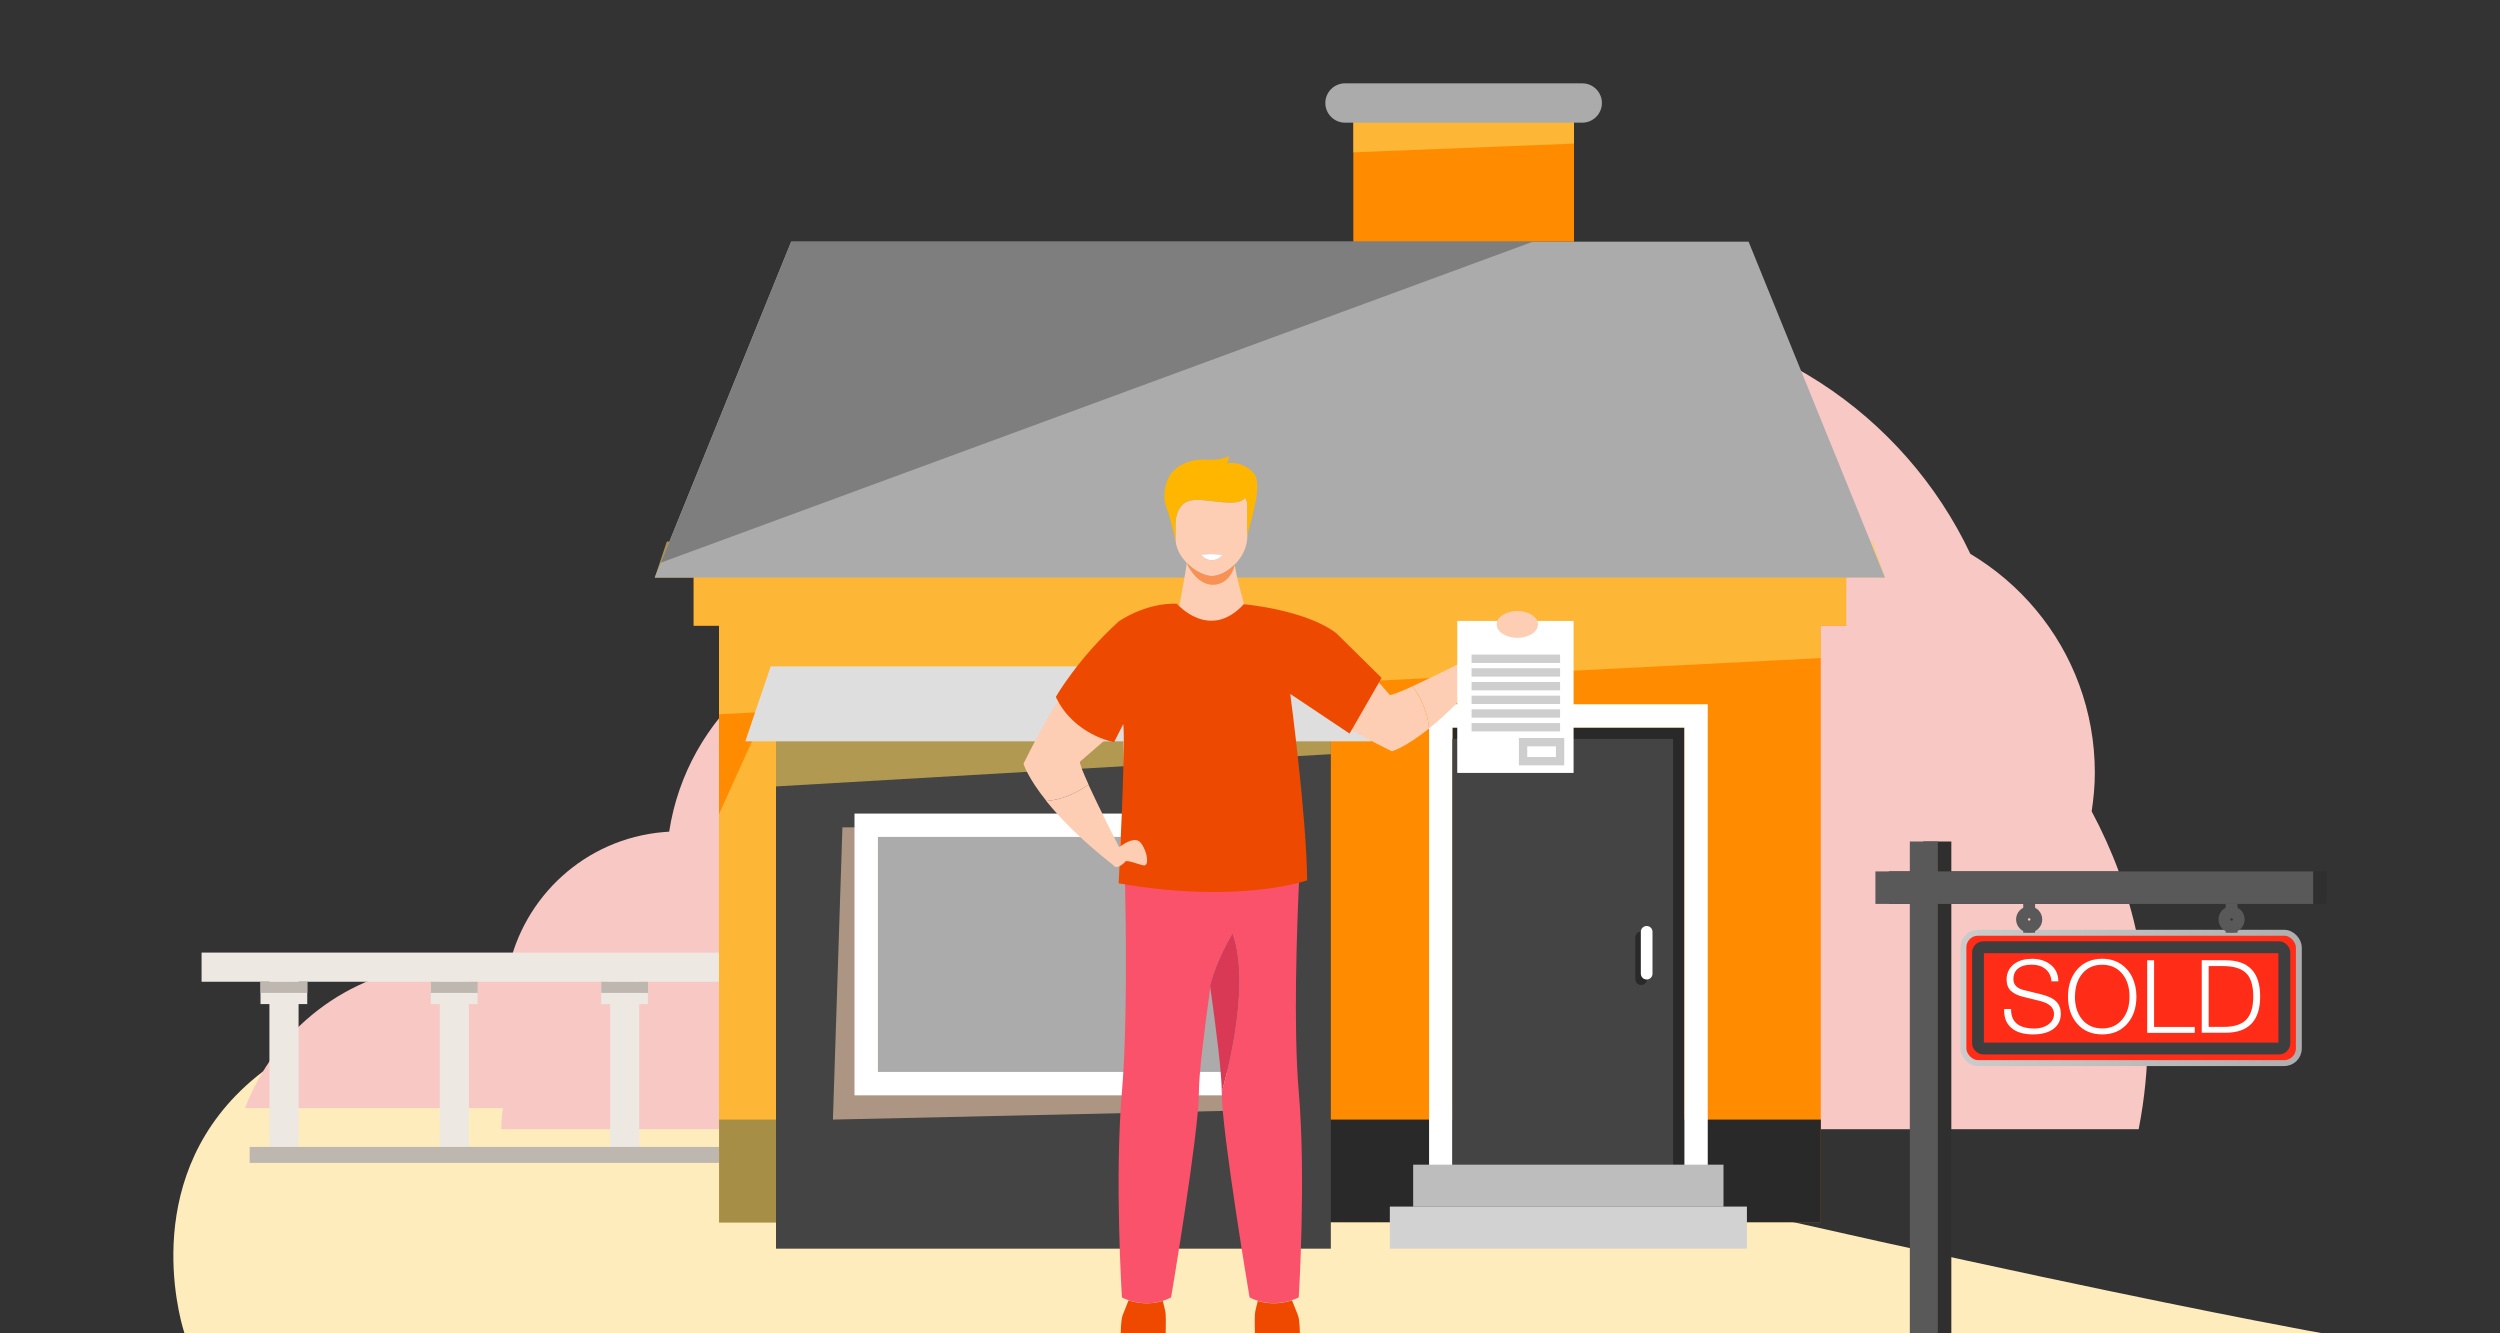 <?xml version="1.0" encoding="UTF-8"?><svg xmlns="http://www.w3.org/2000/svg" width="300" height="160" xmlns:xlink="http://www.w3.org/1999/xlink" viewBox="0 0 300 160"><rect x="0" y="0" width="300" height="160" fill="#333333" stroke="none"/><title>Illustration of a man infront of a house he just purchased representing financial security</title>
<defs><linearGradient id="linear-gradient" x1="235.26" y1="119.75" x2="276.22" y2="119.75" gradientUnits="userSpaceOnUse"><stop offset="0" stop-color="#cbcbcb"/><stop offset="1" stop-color="#aeaeae"/></linearGradient></defs><g style="isolation:isolate;"><g id="Layer_1"><g><path d="m139.1,128.64c96.19,23.7,139.64,31.36,139.64,31.36H22.14S-.35,94.28,139.1,128.64Z" style="fill:#ffecbd;"/><g><path d="m254.26,104.6c-.92-2.5-2.02-4.91-3.26-7.24.23-1.51.38-3.05.38-4.63,0-3.71-.66-7.25-1.86-10.53-2.43-6.64-7.1-12.17-13.08-15.74-7.95-16.8-25.04-28.45-44.88-28.45s-37.86,12.27-45.51,29.82c-.13.3-.22.63-.35.93-5.36-1.32-11.02-1.78-16.81-1.28-1.03.08-2.05.22-3.06.35-25.86,3.82-44.9,26.4-44.18,52.53,0,.48.05.93.08,1.4-1.96-.9-4.11-1.43-6.4-1.43-.19,0-.39,0-.58.03-8.12.3-14.6,6.95-14.6,15.14h196.49c.71-3.62,1.09-7.39,1.09-11.25,0-6.92-1.24-13.52-3.48-19.65Z" style="fill:#f7c8c4;"/><path d="m52.2,115.75c3.03-.27,5.98-.01,8.79.68,1.8-8.8,9.2-15.76,18.62-16.58.22-.02.46-.03.69-.05,2.11-13.81,14.04-24.39,28.45-24.39,11.02,0,20.59,6.2,25.43,15.3,0,0,0,0,.01,0,3.33-1.01,6.87-1.57,10.54-1.57,19.87,0,35.98,16.11,35.98,35.99,0,2.69-.29,5.32-.86,7.84h-70.94c-.05,0-.1,0-.15,0s-.1,0-.16,0H29.41c3.55-9.33,12.18-16.29,22.79-17.21Z" style="fill:#f7c8c4;"/><rect x="86.28" y="63.17" width="132.21" height="83.49" style="fill:#ff8c00;"/><rect x="86.28" y="134.35" width="132.21" height="12.32" transform="translate(304.78 281.02) rotate(180)" style="fill:#292929;"/><rect x="83.24" y="67.14" width="138.3" height="7.95" style="fill:#ff8c00;"/><rect x="108.14" y="106.69" width="77.68" height="2.28" transform="translate(39.15 254.8) rotate(-90)" style="fill:#dfa134; opacity:.5;"/><rect x="162.4" y="12.36" width="26.48" height="16.64" style="fill:#ff8c00;"/><polygon points="188.88 12.36 188.88 17.23 162.4 18.28 162.4 12.36 188.88 12.36" style="fill:#fcd25a; mix-blend-mode:multiply; opacity:.6;"/><path d="m161.4,10h28.47c1.3,0,2.36,1.06,2.36,2.36h0c0,1.3-1.06,2.36-2.36,2.36h-28.47c-1.3,0-2.36-1.06-2.36-2.36h0c0-1.3,1.06-2.36,2.36-2.36Z" transform="translate(351.27 24.72) rotate(-180)" style="fill:#ababab;"/><g><g><rect x="174.29" y="87.31" width="27.84" height="52.69" style="fill:#292929;"/><path d="m202.13,87.31v52.69h-27.84v-52.69h27.84m2.8-2.8h-33.44v58.29h33.44v-58.29h0Z" style="fill:#fff;"/></g><rect x="174.29" y="88.67" width="26.48" height="51.33" style="fill:#444;"/><rect x="169.58" y="139.76" width="37.24" height="5.04" style="fill:#bdbdbd;"/><rect x="166.78" y="144.79" width="42.85" height="5.05" style="fill:#d2d2d2;"/></g><polygon points="119.86 144.79 92.41 84.17 86.28 97.69 86.28 146.66 99.48 146.66 120.7 146.66 119.86 144.79" style="fill:#fcd25a; mix-blend-mode:multiply; opacity:.6;"/><polygon points="226.21 69.31 221.54 69.31 221.54 75.08 218.5 75.08 218.5 78.97 86.28 85.71 86.28 75.08 83.24 75.08 83.24 69.31 78.57 69.31 80.02 64.99 224.76 64.99 226.21 69.31" style="fill:#fcd25a; mix-blend-mode:multiply; opacity:.6;"/><rect x="93.12" y="86.75" width="66.58" height="63.09" style="fill:#444;"/><polygon points="159.7 86.75 159.7 90.5 93.12 94.37 93.12 86.75 159.7 86.75" style="fill:#fcd25a; mix-blend-mode:multiply; opacity:.6;"/><polygon points="89.44 88.96 164.56 88.96 161.54 79.97 92.48 79.97 90.77 85.01 89.44 88.96" style="fill:#dedede;"/><g><polygon points="101.09 99.28 99.95 134.35 151.21 133.21 151.21 99.28 101.09 99.28" style="fill:#f1ccac; mix-blend-mode:multiply; opacity:.6;"/><g><rect x="105.35" y="100.43" width="44.4" height="28.2" style="fill:#ababab;"/><path d="m149.75,100.43v28.2h-44.4v-28.2h44.4m2.8-2.8h-50.01v33.81h50.01v-33.81h0Z" style="fill:#fff;"/></g></g><path d="m196.24,117.5v-5.02c0-.39.31-.7.7-.7s.7.31.7.7v5.02c0,.39-.31.7-.7.7s-.7-.31-.7-.7Z" style="fill:#292929;"/><path d="m196.9,116.84v-5.02c0-.39.31-.7.7-.7s.7.31.7.7v5.02c0,.39-.31.7-.7.7s-.7-.31-.7-.7Z" style="fill:#fff;"/><polygon points="226.2 69.31 78.57 69.31 79.3 67.52 94.94 29 209.83 29 222.41 59.95 226.2 69.31" style="fill:#ababab;"/><polygon points="183.96 29 79.3 67.52 94.94 29 183.96 29" style="fill:#7e7e7e;"/><rect x="24.19" y="114.31" width="62.09" height="3.5" style="fill:#ede8e2;"/><rect x="22.66" y="125.72" width="22.82" height="3.5" transform="translate(161.55 93.4) rotate(90)" style="fill:#ede8e2;"/><rect x="43.1" y="125.72" width="22.82" height="3.5" transform="translate(181.99 72.96) rotate(90)" style="fill:#ede8e2;"/><rect x="63.54" y="125.72" width="22.82" height="3.5" transform="translate(202.43 52.52) rotate(90)" style="fill:#ede8e2;"/><rect x="32.74" y="116.35" width="2.67" height="5.61" transform="translate(153.22 85.08) rotate(90)" style="fill:#ede8e2;"/><rect x="53.18" y="116.35" width="2.67" height="5.61" transform="translate(173.66 64.64) rotate(90)" style="fill:#ede8e2;"/><rect x="73.62" y="116.35" width="2.67" height="5.61" transform="translate(194.1 44.2) rotate(90)" style="fill:#ede8e2;"/><rect x="33.41" y="115.68" width="1.33" height="5.61" transform="translate(152.56 84.41) rotate(90)" style="fill:#bdb7b0;"/><rect x="53.85" y="115.68" width="1.33" height="5.61" transform="translate(173 63.97) rotate(90)" style="fill:#bdb7b0;"/><rect x="57.16" y="110.43" width="1.92" height="56.32" transform="translate(196.71 80.47) rotate(90)" style="fill:#bdb7b0;"/><rect x="74.29" y="115.68" width="1.33" height="5.61" transform="translate(193.44 43.53) rotate(90)" style="fill:#bdb7b0;"/></g><g><g><rect x="235.61" y="111.93" width="40.25" height="15.64" rx="1.75" ry="1.75" style="fill:#ff2c17; stroke:url(#linear-gradient); stroke-miterlimit:10; stroke-width:.71px;"/><g><path d="m243.77,115.05c.97,0,1.75.25,2.34.74.59.49.89,1.15.89,1.97h-.83c-.03-.6-.26-1.09-.69-1.45-.43-.37-.99-.55-1.7-.55s-1.21.15-1.59.45c-.39.3-.58.73-.58,1.29,0,.32.1.59.29.8.19.22.5.39.93.5l2.12.52c.85.21,1.45.5,1.81.88.36.37.54.85.54,1.44,0,.78-.3,1.39-.89,1.83-.59.44-1.41.66-2.44.66-1.11,0-1.97-.25-2.57-.75-.6-.5-.9-1.19-.9-2.08v-.22h.83v.07c0,1.51.94,2.27,2.82,2.27.64,0,1.19-.16,1.65-.49.46-.33.68-.75.68-1.27,0-.76-.58-1.28-1.74-1.56l-1.99-.49c-.65-.16-1.14-.41-1.47-.73-.33-.33-.49-.78-.49-1.37,0-.46.12-.88.35-1.24s.57-.66,1.02-.88c.45-.22.99-.33,1.62-.33Z" style="fill:#fff;"/><path d="m252.27,115.05c.81,0,1.53.19,2.15.58.62.39,1.1.93,1.44,1.62.34.7.51,1.47.51,2.34,0,1.35-.37,2.44-1.12,3.28-.75.84-1.74,1.26-2.98,1.26s-2.26-.42-3-1.27c-.74-.85-1.11-1.93-1.11-3.27s.38-2.45,1.13-3.29c.75-.83,1.75-1.25,2.98-1.25Zm-3.28,4.54c0,1.15.3,2.07.89,2.77.59.7,1.39,1.05,2.39,1.05s1.77-.35,2.37-1.05.9-1.63.9-2.77-.3-2.07-.9-2.77-1.39-1.05-2.38-1.05-1.79.35-2.38,1.06c-.59.71-.88,1.63-.88,2.77Z" style="fill:#fff;"/><path d="m258.49,115.23v8h4.88v.71h-5.71v-8.71h.83Z" style="fill:#fff;"/><path d="m267.07,115.23c2.76,0,4.15,1.45,4.15,4.35s-1.39,4.35-4.16,4.35h-2.85v-8.71h2.87Zm-.28,8c1.28,0,2.21-.29,2.76-.87.56-.58.84-1.5.84-2.78s-.28-2.23-.85-2.8c-.57-.56-1.49-.85-2.77-.85h-1.73v7.29h1.76Z" style="fill:#fff;"/></g><rect x="237.36" y="113.67" width="36.76" height="12.15" rx=".63" ry=".63" style="fill:none; stroke:#3e3e3e; stroke-miterlimit:10; stroke-width:1.42px;"/></g><rect x="230.8" y="100.98" width="3.36" height="59.02" style="fill:#2f2f2f;"/><rect x="250.98" y="80.26" width="3.9" height="52.53" transform="translate(146.4 359.45) rotate(-90)" style="fill:#2f2f2f;"/><rect x="229.18" y="100.98" width="3.36" height="59.02" style="fill:#595959;"/><rect x="249.36" y="80.26" width="3.9" height="52.53" transform="translate(144.79 357.83) rotate(-90)" style="fill:#595959;"/><g><circle cx="267.79" cy="110.33" r=".86" style="fill:none; stroke:#595959; stroke-miterlimit:10; stroke-width:1.42px;"/><line x1="267.79" y1="111.19" x2="267.79" y2="111.93" style="fill:none; stroke:#595959; stroke-miterlimit:10; stroke-width:1.42px;"/><line x1="267.79" y1="109.46" x2="267.79" y2="108.47" style="fill:none; stroke:#595959; stroke-miterlimit:10; stroke-width:1.42px;"/></g><g><path d="m244.36,110.33c0,.48-.39.86-.86.86s-.86-.39-.86-.86.39-.86.86-.86.86.39.86.86Z" style="fill:none; stroke:#595959; stroke-miterlimit:10; stroke-width:1.42px;"/><line x1="243.5" y1="111.19" x2="243.5" y2="111.93" style="fill:none; stroke:#595959; stroke-miterlimit:10; stroke-width:1.42px;"/><line x1="243.5" y1="109.46" x2="243.5" y2="108.47" style="fill:none; stroke:#595959; stroke-miterlimit:10; stroke-width:1.42px;"/></g></g><g><g><g><path d="m134.39,101.61c.03-.44.08-.92.14-1.45.51-4.25.35-8.09.24-12.04-.01-.36,0-.77.01-1.23-2.09,1.82-4.92,4.27-5.18,4.49-.13.11.33,1.26,1.02,2.76,1.28,2.8,3.32,6.8,3.69,7.52.02-.02.05-.04.08-.06Z" style="fill:none;"/><polygon points="149.26 72.5 149.26 72.5 149.26 72.5 149.26 72.5" style="fill:none;"/><path d="m135.43,156.03c-.26.67-.57,1.47-.7,1.77-.24.55-.24,2.21-.24,2.21h5.39s.04-1.62,0-2.29c-.02-.34-.19-1.02-.35-1.61-1.69.53-3.22.22-4.1-.07Z" style="fill:#ef4900;"/><path d="m150.94,156.1c-.16.6-.33,1.28-.35,1.62-.04.67,0,2.29,0,2.29h5.39s0-1.66-.24-2.21c-.13-.3-.44-1.1-.7-1.76-.89.29-2.41.6-4.1.07Z" style="fill:#ef4900;"/><path d="m149.81,74.58c-.16-.95-1.57-5.6-1.63-6.85.68-.69,1.22-1.59,1.42-2.59,0,0,0,0,0,0,.05-.25.08-.5.08-.76,0-.01,0-.02,0-.03v-3.68c0-.36-.1-.69-.26-.96-.88,1.33-4.73,0-6.49.34-1.86.36-1.87,2.71-1.87,2.71v1.82c0,.22.02.43.06.64,0,.04.01.07.02.1,0,.02,0,.04.01.05.19.82.66,1.56,1.25,2.17-.04.85-.98,5.56-1.2,6.88l8.61.16Zm-3.14-7.97s-.39.59-1.21.62c-.83.02-1.3-.62-1.3-.62,1.12-.23,2.51,0,2.51,0Zm-4.27.93c.93.96,2.14,1.57,2.97,1.58.87.02,1.95-.52,2.81-1.39h0s-.48,2.37-2.57,2.43c-2.1.06-3.21-2.62-3.21-2.62h0Z" style="fill:#feceb4;"/><path d="m145.61,70.16c2.1-.06,2.57-2.43,2.57-2.43h0c-.86.87-1.94,1.41-2.81,1.39-.83-.01-2.04-.63-2.97-1.58h0s1.11,2.68,3.21,2.62Z" style="fill:#f89153;"/><path d="m141.15,65.37h0s0-.04-.01-.05c0,.03.01.05.01.05Z" style="fill:#293968;"/><polygon points="149.6 65.14 149.6 65.14 149.6 65.14 149.6 65.14" style="fill:#293968;"/><path d="m141.05,62.75s0-2.35,1.87-2.71c1.77-.34,5.61,1,6.49-.34.17.27.26.6.26.96v3.68s0,.02,0,.03c.39-1.99,1.97-6.26.75-7.62-1.42-1.57-3.23-1.14-3.23-1.14.28-.24.28-.9.28-.9-1.1.67-3.11.43-3.11.43-5.23.24-4.84,4.8-4.37,5.82.41.89.98,3.56,1.12,4.24-.04-.21-.06-.42-.06-.64v-1.82Z" style="fill:#ffb600;"/><path d="m145.21,106.73c-2.22,0-4.64-.24-6.56-.5-2.13-.28-3.65-.58-3.65-.58h0c.12,5.58.29,17.66-.37,25.38-.89,10.31,0,24.67,0,24.67,0,0,.3.16.8.33.88.29,2.41.6,4.1.07.33-.1.66-.23,1-.41,0,0,3.37-19.93,3.34-24.67,0-2.1.63-7.25,1.37-12.53-.01-.07-.02-.14-.03-.22.78-3.2,2.7-6.28,2.7-6.28,2.42,6.79-1.3,19.03-1.3,19.03-.02,4.74,3.34,24.67,3.34,24.67.33.17.66.3.98.4,1.69.53,3.21.23,4.1-.07.51-.17.82-.34.82-.34,0,0,.89-14.35,0-24.67-.66-7.71-.22-19.79.04-25.38,0,0-5.59,1.08-10.69,1.08Z" style="fill:#fa526b;"/><path d="m147.91,112s-1.91,3.08-2.7,6.28c.01.07.02.14.03.22.74,5.28,1.38,10.43,1.37,12.53,0,0,3.72-12.24,1.3-19.03Z" style="fill:#d93954;"/><path d="m179.22,79.31c-3.09,3.94-5.73,6.48-7.74,8.1-.09-1.22-.53-3-1.97-5.06,0,0,0,0,0,0-1.5.68-2.65,1.15-2.76,1.02-.26-.32-3.99-4.6-5.65-6.51-.48-.55-.79-.91-.79-.91-3.74-2.63-11.05-3.44-11.05-3.44h0s0,0,0,0c-.02.02-1.75,1.85-3.12,2.4-.09.09-.18.17-.27.24.24,2.92,1.84,21.97,1.84,23.22,0,.84-.86,2.48-1.51,3.62-.34.58-1.18.58-1.51,0-.47-.81-1.06-1.96-1.51-3.3-.8-2.43,1.3-21.24,1.58-23.65-.07-.05-.14-.11-.2-.17-1.54-.59-3.32-2.42-3.33-2.43-1.76.22-2.96.55-3.47.71-.08,0-6.22.77-14.94,18.5,0,0,.47,1.63,2.75,4.47,1.22-.09,3-.53,5.06-1.97-.68-1.5-1.15-2.65-1.02-2.76.25-.21,3.09-2.67,5.18-4.49-.02.45-.02.87-.01,1.23.11,3.95.27,7.79-.24,12.04-.06.53-.11,1.02-.14,1.45.68-.51,1.9-1.24,2.51-.47.87,1.1,1.02,2.83.35,2.71-.67-.12-2.05-.75-2.24-.43-.1.16-.38.39-.66.52.12,1.74.64,1.7.65,1.7h0s1.53.3,3.65.58c1.92.26,4.34.5,6.56.5,5.1,0,10.68-1.08,10.69-1.08h0c1.61.02-.45-10.01-.75-16.04-.13-2.68-.25-4.91-.35-6.78,2.7,2.09,6.6,4.57,12.22,7.33,0,0,1.63-.47,4.47-2.75,2.02-1.62,4.65-4.16,7.74-8.1h0s0,0,0,0c0,0,0,0,0,0Z" style="fill:#feceb4;"/><path d="m178.79,77.96c-.31-.2.31-1.57.43-2.24s-1.61-.51-2.71.35c-.8.63.02,1.92.53,2.58-.72.37-4.73,2.41-7.52,3.69,0,0,0,0,0,0,1.45,2.05,1.88,3.84,1.97,5.06,2.02-1.62,4.65-4.16,7.74-8.1,0,0,0,0,0,0h0c.48-.27-.12-1.15-.44-1.35Z" style="fill:#feceb4;"/><path d="m145.46,67.22c.83-.02,1.21-.62,1.21-.62,0,0-1.39-.23-2.51,0,0,0,.47.64,1.3.62Z" style="fill:#fff;"/></g><rect x="174.87" y="74.51" width="13.96" height="18.24" style="fill:#fff;"/><ellipse cx="182.08" cy="74.93" rx="2.48" ry="1.61" style="fill:#feceb4;"/><line x1="176.59" y1="79.05" x2="187.21" y2="79.05" style="fill:none; stroke:#cecece; stroke-miterlimit:10;"/><line x1="176.59" y1="80.69" x2="187.21" y2="80.69" style="fill:none; stroke:#cecece; stroke-miterlimit:10;"/><line x1="176.59" y1="82.34" x2="187.21" y2="82.34" style="fill:none; stroke:#cecece; stroke-miterlimit:10;"/><line x1="176.59" y1="83.98" x2="187.21" y2="83.98" style="fill:none; stroke:#cecece; stroke-miterlimit:10;"/><line x1="176.59" y1="85.62" x2="187.21" y2="85.62" style="fill:none; stroke:#cecece; stroke-miterlimit:10;"/><line x1="176.59" y1="87.27" x2="187.21" y2="87.27" style="fill:none; stroke:#cecece; stroke-miterlimit:10;"/><rect x="182.77" y="89.06" width="4.44" height="2.28" style="fill:none; stroke:#cecece; stroke-miterlimit:10;"/></g><path d="m141.22,72.44s3.89,4.57,8.04.06c0,0,7.29.65,11.05,3.44l5.48,5.41-3.84,6.68-7.12-4.76s1.96,14.67,2.03,22.37c0,0-8.13,2.9-22.62.36,0,0,.87-17.29.55-19.11l-1.1,2.17s-4.82-.84-6.99-5.43c0,0,2.54-4.49,7.54-9.05,0,0,3.11-2.24,6.99-2.14Z" style="fill:#ee4900;"/><path d="m135,103.42c.2-.31,1.57.31,2.24.43.67.12.51-1.61-.35-2.71-.61-.77-1.83-.04-2.51.47-.03.02-.05.04-.08.06-.37-.72-2.41-4.73-3.69-7.52-2.05,1.45-3.84,1.88-5.06,1.97,1.62,2.02,4.16,4.65,8.1,7.74,0,0,0,0,0,0,.13.24.41.21.69.08.28-.13.56-.36.66-.52Z" style="fill:#feceb4;"/></g></g></g></g></svg>
